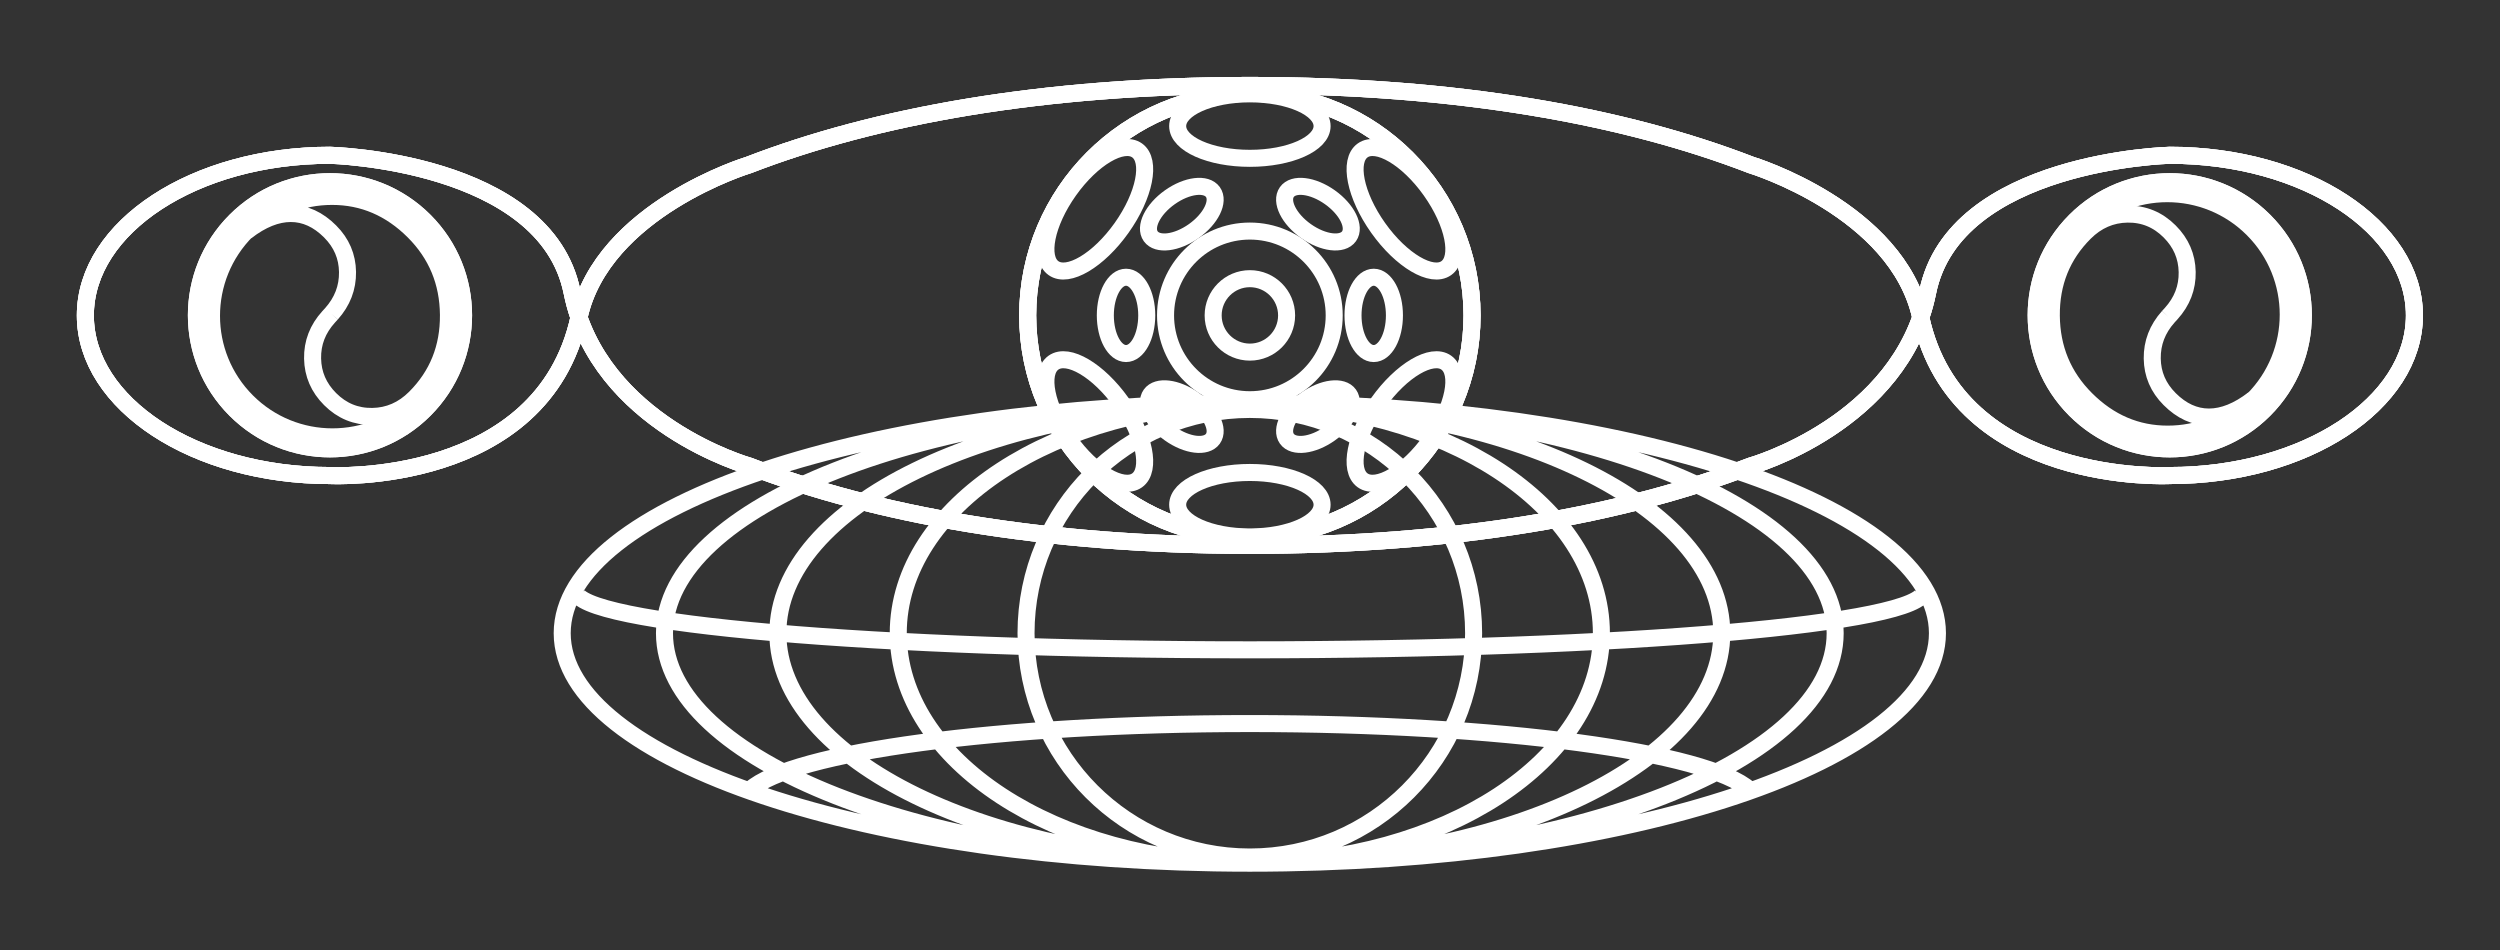<?xml version="1.0" encoding="UTF-8" standalone="no"?>
<!DOCTYPE svg PUBLIC "-//W3C//DTD SVG 1.1//EN" "http://www.w3.org/Graphics/SVG/1.1/DTD/svg11.dtd">
<svg width="100%" height="100%" viewBox="0 0 1205 458" version="1.1" xmlns="http://www.w3.org/2000/svg" xmlns:xlink="http://www.w3.org/1999/xlink" xml:space="preserve" xmlns:serif="http://www.serif.com/" style="fill-rule:evenodd;clip-rule:evenodd;stroke-miterlimit:10;">
    <rect x="0" y="0" width="1205" height="458" fill="#333333" stroke="none"/>
    <g transform="matrix(4.167,0,0,4.167,933.846,305.214)">
        <path d="M0,0C0,14.691 -35.61,26.601 -79.537,26.601C-123.464,26.601 -159.075,14.691 -159.075,0C-159.075,-14.692 -123.464,-26.601 -79.537,-26.601C-35.61,-26.601 0,-14.692 0,0ZM-11.831,0C-11.831,14.691 -42.144,26.601 -79.537,26.601C-116.931,26.601 -147.244,14.691 -147.244,0C-147.244,-14.692 -116.931,-26.601 -79.537,-26.601C-42.144,-26.601 -11.831,-14.692 -11.831,0ZM-24.946,0C-24.946,14.691 -49.388,26.601 -79.537,26.601C-109.687,26.601 -134.128,14.691 -134.128,0C-134.128,-14.692 -109.687,-26.601 -79.537,-26.601C-49.388,-26.601 -24.946,-14.692 -24.946,0ZM-38.871,0C-38.871,14.691 -57.078,26.601 -79.537,26.601C-101.996,26.601 -120.203,14.691 -120.203,0C-120.203,-14.692 -101.996,-26.601 -79.537,-26.601C-57.078,-26.601 -38.871,-14.692 -38.871,0ZM-53.651,0C-53.651,14.297 -65.24,25.886 -79.537,25.886C-93.834,25.886 -105.424,14.297 -105.424,0C-105.424,-14.297 -93.834,-25.886 -79.537,-25.886C-65.24,-25.886 -53.651,-14.297 -53.651,0ZM-1.586,-4.866C-1.586,-1.117 -36.486,1.921 -79.537,1.921C-122.589,1.921 -157.488,-1.117 -157.488,-4.866M-21.713,18.126C-26.54,13.764 -50.593,10.448 -79.538,10.448C-108.479,10.448 -132.529,13.763 -137.362,18.124" style="fill:none;fill-rule:nonzero;stroke:white;stroke-width:1.97px;"/>
    </g>
    <g transform="matrix(4.167,0,0,4.167,601.417,41.184)">
        <path d="M0,53.201C23.991,53.201 43.558,49.649 58.141,44.031C58.141,44.031 75.578,39.159 78.645,23.926C81.712,8.693 106.648,8.077 106.648,8.077C122.277,8.077 134.948,16.37 134.948,26.601C134.948,36.831 122.277,45.124 106.648,45.124C106.648,45.124 82.09,46.414 77.847,26.837C75.137,14.33 58.209,9.196 58.209,9.196C43.625,3.563 24.273,0 0.246,0C-23.782,0 -43.133,3.563 -57.717,9.196C-57.717,9.196 -74.645,14.33 -77.356,26.837C-81.599,46.414 -106.156,45.124 -106.156,45.124C-121.785,45.124 -134.456,36.831 -134.456,26.601C-134.456,16.37 -121.785,8.077 -106.156,8.077C-106.156,8.077 -81.22,8.693 -78.154,23.926C-75.086,39.159 -57.65,44.031 -57.65,44.031C-43.166,49.61 -23.793,53.153 0,53.201" style="fill:none;fill-rule:nonzero;stroke:white;stroke-width:1.97px;"/>
    </g>
    <g transform="matrix(4.167,0,0,4.167,601.417,41.184)">
        <path d="M0,53.201C23.991,53.201 43.558,49.649 58.141,44.031C58.141,44.031 75.578,39.159 78.645,23.926C81.712,8.693 106.648,8.077 106.648,8.077C122.277,8.077 134.948,16.37 134.948,26.601C134.948,36.831 122.277,45.124 106.648,45.124C106.648,45.124 82.09,46.414 77.847,26.837C75.137,14.33 58.209,9.196 58.209,9.196C43.625,3.563 24.273,0 0.246,0C-23.782,0 -43.133,3.563 -57.717,9.196C-57.717,9.196 -74.645,14.33 -77.356,26.837C-81.599,46.414 -106.156,45.124 -106.156,45.124C-121.785,45.124 -134.456,36.831 -134.456,26.601C-134.456,16.37 -121.785,8.077 -106.156,8.077C-106.156,8.077 -81.22,8.693 -78.154,23.926C-75.086,39.159 -57.65,44.031 -57.65,44.031C-43.166,49.61 -23.793,53.153 0,53.201ZM25.946,26.6C25.946,40.793 14.439,52.3 0.246,52.3C-13.948,52.3 -25.454,40.793 -25.454,26.6C-25.454,12.407 -13.948,0.901 0.246,0.901C14.439,0.901 25.946,12.407 25.946,26.6Z" style="fill:none;fill-rule:nonzero;stroke:white;stroke-width:1.97px;"/>
    </g>
    <g transform="matrix(4.167,0,0,4.167,601.417,41.184)">
        <path d="M0,53.201C23.991,53.201 43.558,49.649 58.141,44.031C58.141,44.031 75.578,39.159 78.645,23.926C81.712,8.693 106.648,8.077 106.648,8.077C122.277,8.077 134.948,16.37 134.948,26.601C134.948,36.831 122.277,45.124 106.648,45.124C106.648,45.124 82.09,46.414 77.847,26.837C75.137,14.33 58.209,9.196 58.209,9.196C43.625,3.563 24.273,0 0.246,0C-23.782,0 -43.133,3.563 -57.717,9.196C-57.717,9.196 -74.645,14.33 -77.356,26.837C-81.599,46.414 -106.156,45.124 -106.156,45.124C-121.785,45.124 -134.456,36.831 -134.456,26.601C-134.456,16.37 -121.785,8.077 -106.156,8.077C-106.156,8.077 -81.22,8.693 -78.154,23.926C-75.086,39.159 -57.65,44.031 -57.65,44.031C-43.166,49.61 -23.793,53.153 0,53.201Z" style="fill:none;fill-rule:nonzero;stroke:white;stroke-width:1.97px;"/>
    </g>
    <g transform="matrix(0,-4.167,-4.167,0,602.438,44.937)">
        <path d="M-25.7,-25.7C-39.893,-25.7 -51.4,-14.194 -51.4,-0C-51.4,14.193 -39.893,25.7 -25.7,25.7C-11.507,25.7 -0,14.193 -0,-0C-0,-14.194 -11.507,-25.7 -25.7,-25.7" style="fill:none;fill-rule:nonzero;stroke:white;stroke-width:1.97px;"/>
    </g>
    <g transform="matrix(0,-4.167,-4.167,0,602.438,44.937)">
        <ellipse cx="-25.7" cy="-0" rx="25.7" ry="25.7" style="fill:none;stroke:white;stroke-width:1.97px;"/>
    </g>
    <g transform="matrix(0,-4.167,-4.167,0,602.441,111.376)">
        <path d="M-9.754,-9.754C-15.141,-9.754 -19.508,-5.387 -19.508,0C-19.508,5.387 -15.141,9.754 -9.754,9.754C-4.367,9.754 0,5.387 0,0C0,-5.387 -4.367,-9.754 -9.754,-9.754" style="fill:none;fill-rule:nonzero;stroke:white;stroke-width:1.97px;"/>
    </g>
    <g transform="matrix(2.946,2.946,2.946,-2.946,94.656,151.961)">
        <path d="M10.929,-4.527C2.393,-4.527 -4.527,2.393 -4.527,10.93C-4.527,19.466 2.393,26.386 10.929,26.386C19.466,26.386 26.386,19.466 26.386,10.93C26.386,2.393 19.466,-4.527 10.929,-4.527" style="fill:none;fill-rule:nonzero;stroke:white;stroke-width:1.97px;"/>
    </g>
    <g transform="matrix(2.946,2.946,2.946,-2.946,94.656,151.961)">
        <circle cx="10.929" cy="10.93" r="15.457" style="fill:none;stroke:white;stroke-width:1.97px;"/>
    </g>
    <g transform="matrix(2.946,2.946,2.946,-2.946,101.944,152.268)">
        <path d="M9.895,-4.099C2.166,-4.099 -4.099,2.166 -4.099,9.895C-4.099,17.624 2.166,23.889 9.895,23.889C17.624,23.889 23.889,17.624 23.889,9.895C23.889,2.166 17.624,-4.099 9.895,-4.099" style="fill:none;fill-rule:nonzero;stroke:white;stroke-width:1.97px;"/>
    </g>
    <g transform="matrix(4.167,0,0,4.167,202.324,108.696)">
        <path d="M0,20.767C-2.872,23.639 -6.333,25.075 -10.384,25.075C-14.434,25.075 -17.895,23.639 -20.767,20.767C-23.639,17.895 -25.075,14.434 -25.075,10.384C-25.075,6.333 -23.639,2.872 -20.767,0C-17.895,-2.872 -14.434,-4.308 -10.384,-4.308C-6.333,-4.308 -2.872,-2.872 0,0C2.871,2.872 4.307,6.333 4.308,10.383C4.307,14.434 2.871,17.895 0,20.767M-10.215,10.215L-10.538,10.566C-11.81,11.969 -12.43,13.576 -12.397,15.386C-12.365,17.196 -11.688,18.761 -10.369,20.08C-9.004,21.446 -7.377,22.114 -5.487,22.086C-3.597,22.058 -1.946,21.338 -0.533,19.925C2.067,17.325 3.351,14.127 3.319,10.335C3.286,6.541 1.95,3.325 -0.687,0.687C-3.391,-2.016 -6.544,-3.367 -10.145,-3.367C-13.747,-3.367 -17.058,-2.016 -20.079,0.687C-18.284,-0.697 -16.562,-1.389 -14.916,-1.389C-13.27,-1.389 -11.754,-0.697 -10.37,0.687C-9.051,2.007 -8.38,3.571 -8.356,5.381C-8.333,7.191 -8.952,8.803 -10.215,10.215" style="fill:none;fill-rule:nonzero;stroke:white;stroke-width:1.97px;"/>
    </g>
    <g transform="matrix(-2.946,-2.946,-2.946,2.946,981.419,151.965)">
        <path d="M-10.929,-26.387C-19.465,-26.387 -26.386,-19.467 -26.386,-10.93C-26.387,-2.393 -19.466,4.527 -10.929,4.526C-2.393,4.526 4.528,-2.394 4.528,-10.93C4.528,-19.467 -2.393,-26.387 -10.929,-26.387" style="fill:none;fill-rule:nonzero;stroke:white;stroke-width:1.97px;"/>
    </g>
    <g transform="matrix(-2.946,-2.946,-2.946,2.946,981.419,151.965)">
        <circle cx="-10.93" cy="-10.93" r="15.457" style="fill:none;stroke:white;stroke-width:1.97px;"/>
    </g>
    <g transform="matrix(-2.946,-2.946,-2.946,2.946,986.325,151.654)">
        <path d="M-9.895,-23.889C-17.624,-23.889 -23.889,-17.624 -23.889,-9.895C-23.889,-2.166 -17.624,4.099 -9.895,4.099C-2.166,4.099 4.099,-2.166 4.099,-9.895C4.099,-17.624 -2.166,-23.889 -9.895,-23.889" style="fill:none;fill-rule:nonzero;stroke:white;stroke-width:1.97px;"/>
    </g>
    <g transform="matrix(4.167,0,0,4.167,1002.56,195.226)">
        <path d="M0,-20.767C2.872,-23.639 6.333,-25.075 10.384,-25.075C14.434,-25.075 17.896,-23.639 20.767,-20.767C23.639,-17.895 25.075,-14.434 25.075,-10.384C25.075,-6.333 23.639,-2.872 20.767,0C17.896,2.872 14.434,4.308 10.384,4.308C6.333,4.308 2.872,2.872 0,0C-2.871,-2.872 -4.307,-6.333 -4.308,-10.383C-4.307,-14.434 -2.871,-17.895 0,-20.767M10.215,-10.215L10.538,-10.566C11.811,-11.969 12.43,-13.576 12.397,-15.386C12.365,-17.196 11.689,-18.761 10.369,-20.08C9.004,-21.446 7.377,-22.114 5.487,-22.086C3.597,-22.058 1.946,-21.338 0.533,-19.925C-2.067,-17.325 -3.351,-14.127 -3.318,-10.335C-3.286,-6.541 -1.95,-3.325 0.687,-0.687C3.391,2.016 6.544,3.367 10.145,3.367C13.747,3.367 17.058,2.016 20.08,-0.687C18.284,0.697 16.562,1.389 14.916,1.389C13.27,1.389 11.754,0.697 10.37,-0.687C9.051,-2.007 8.38,-3.571 8.356,-5.381C8.333,-7.191 8.952,-8.803 10.215,-10.215" style="fill:none;fill-rule:nonzero;stroke:white;stroke-width:1.97px;"/>
    </g>
    <g transform="matrix(0,-4.167,-4.167,0,602.441,25.971)">
        <path d="M-8.352,-8.352C-10.412,-8.352 -12.081,-4.612 -12.081,0C-12.081,4.613 -10.412,8.352 -8.352,8.352C-6.292,8.352 -4.623,4.613 -4.623,0C-4.623,-4.612 -6.292,-8.352 -8.352,-8.352" style="fill:none;fill-rule:nonzero;stroke:white;stroke-width:1.97px;"/>
    </g>
    <g transform="matrix(-3.397,-2.413,-2.413,3.397,495.069,112.324)">
        <path d="M-4.837,-15.16C-6.897,-15.16 -8.566,-11.421 -8.566,-6.809C-8.566,-2.195 -6.896,1.544 -4.837,1.543C-2.777,1.543 -1.108,-2.196 -1.108,-6.808C-1.108,-11.42 -2.777,-15.16 -4.837,-15.16" style="fill:none;fill-rule:nonzero;stroke:white;stroke-width:1.97px;"/>
    </g>
    <g transform="matrix(-3.397,2.413,2.413,3.397,709.814,112.324)">
        <path d="M4.837,-15.16C6.897,-15.16 8.566,-11.421 8.566,-6.809C8.566,-2.195 6.896,1.544 4.837,1.543C2.777,1.543 1.108,-2.196 1.108,-6.808C1.108,-11.42 2.777,-15.16 4.837,-15.16" style="fill:none;fill-rule:nonzero;stroke:white;stroke-width:1.97px;"/>
    </g>
    <g transform="matrix(0,-4.167,-4.167,0,602.441,208.465)">
        <path d="M-8.352,-8.352C-6.292,-8.352 -4.623,-4.612 -4.623,0C-4.623,4.613 -6.292,8.352 -8.352,8.352C-10.412,8.352 -12.081,4.613 -12.081,0C-12.081,-4.612 -10.412,-8.352 -8.352,-8.352" style="fill:none;fill-rule:nonzero;stroke:white;stroke-width:1.97px;"/>
    </g>
    <g transform="matrix(3.397,-2.413,-2.413,-3.397,560.789,214.62)">
        <path d="M-4.837,-1.543C-2.777,-1.543 -1.108,2.196 -1.108,6.808C-1.109,11.421 -2.778,15.161 -4.837,15.16C-6.897,15.16 -8.566,11.421 -8.566,6.809C-8.567,2.196 -6.897,-1.543 -4.837,-1.543" style="fill:none;fill-rule:nonzero;stroke:white;stroke-width:1.97px;"/>
    </g>
    <g transform="matrix(3.397,2.413,2.413,-3.397,644.094,214.62)">
        <path d="M4.837,-1.543C2.777,-1.543 1.108,2.196 1.108,6.808C1.109,11.421 2.778,15.161 4.837,15.16C6.897,15.16 8.566,11.421 8.566,6.809C8.567,2.196 6.897,-1.543 4.837,-1.543" style="fill:none;fill-rule:nonzero;stroke:white;stroke-width:1.97px;"/>
    </g>
    <g transform="matrix(-4.167,0,0,4.167,542.75,170.407)">
        <path d="M0,-8.827C-1.323,-8.827 -2.396,-6.851 -2.396,-4.414C-2.396,-1.976 -1.323,0 0,0C1.323,0 2.396,-1.976 2.396,-4.414C2.396,-6.851 1.323,-8.827 0,-8.827" style="fill:none;fill-rule:nonzero;stroke:white;stroke-width:1.97px;"/>
    </g>
    <g transform="matrix(-2.413,3.397,3.397,2.413,586.996,194.758)">
        <path d="M3.597,-6.969C2.274,-6.969 1.201,-4.994 1.201,-2.555C1.202,-0.117 2.275,1.858 3.597,1.858C4.921,1.857 5.994,-0.118 5.994,-2.556C5.994,-4.993 4.921,-6.969 3.597,-6.969" style="fill:none;fill-rule:nonzero;stroke:white;stroke-width:1.97px;"/>
    </g>
    <g transform="matrix(2.413,3.397,3.397,-2.413,552.27,97.173)">
        <path d="M3.598,-1.857C4.921,-1.857 5.994,0.118 5.994,2.557C5.994,4.994 4.92,6.97 3.598,6.97C2.274,6.969 1.201,4.994 1.202,2.556C1.202,0.118 2.274,-1.857 3.598,-1.857" style="fill:none;fill-rule:nonzero;stroke:white;stroke-width:1.97px;"/>
    </g>
    <g transform="matrix(-4.167,0,0,4.167,662.133,170.407)">
        <path d="M0,-8.827C1.323,-8.827 2.396,-6.851 2.396,-4.414C2.396,-1.976 1.323,0 0,0C-1.323,0 -2.396,-1.976 -2.396,-4.414C-2.396,-6.851 -1.323,-8.827 0,-8.827" style="fill:none;fill-rule:nonzero;stroke:white;stroke-width:1.97px;"/>
    </g>
    <g transform="matrix(-2.413,-3.397,-3.397,2.413,617.883,194.756)">
        <path d="M-3.598,-6.969C-2.275,-6.97 -1.202,-4.993 -1.202,-2.556C-1.202,-0.118 -2.276,1.858 -3.598,1.857C-4.922,1.857 -5.995,-0.118 -5.995,-2.556C-5.994,-4.994 -4.921,-6.969 -3.598,-6.969" style="fill:none;fill-rule:nonzero;stroke:white;stroke-width:1.97px;"/>
    </g>
    <g transform="matrix(2.413,-3.397,-3.397,-2.413,652.612,97.171)">
        <path d="M-3.598,-1.857C-4.921,-1.858 -5.994,0.119 -5.994,2.556C-5.994,4.994 -4.92,6.97 -3.598,6.969C-2.274,6.969 -1.201,4.994 -1.202,2.556C-1.202,0.118 -2.275,-1.857 -3.598,-1.857" style="fill:none;fill-rule:nonzero;stroke:white;stroke-width:1.97px;"/>
    </g>
    <g transform="matrix(0,-4.167,-4.167,0,602.44,134.32)">
        <path d="M-4.248,-4.248C-6.593,-4.248 -8.495,-2.346 -8.495,-0.001C-8.495,2.345 -6.593,4.248 -4.248,4.248C-1.903,4.248 -0.001,2.345 -0.001,-0.001C-0.001,-2.346 -1.903,-4.248 -4.248,-4.248" style="fill:none;fill-rule:nonzero;stroke:white;stroke-width:1.97px;"/>
    </g>
</svg>
